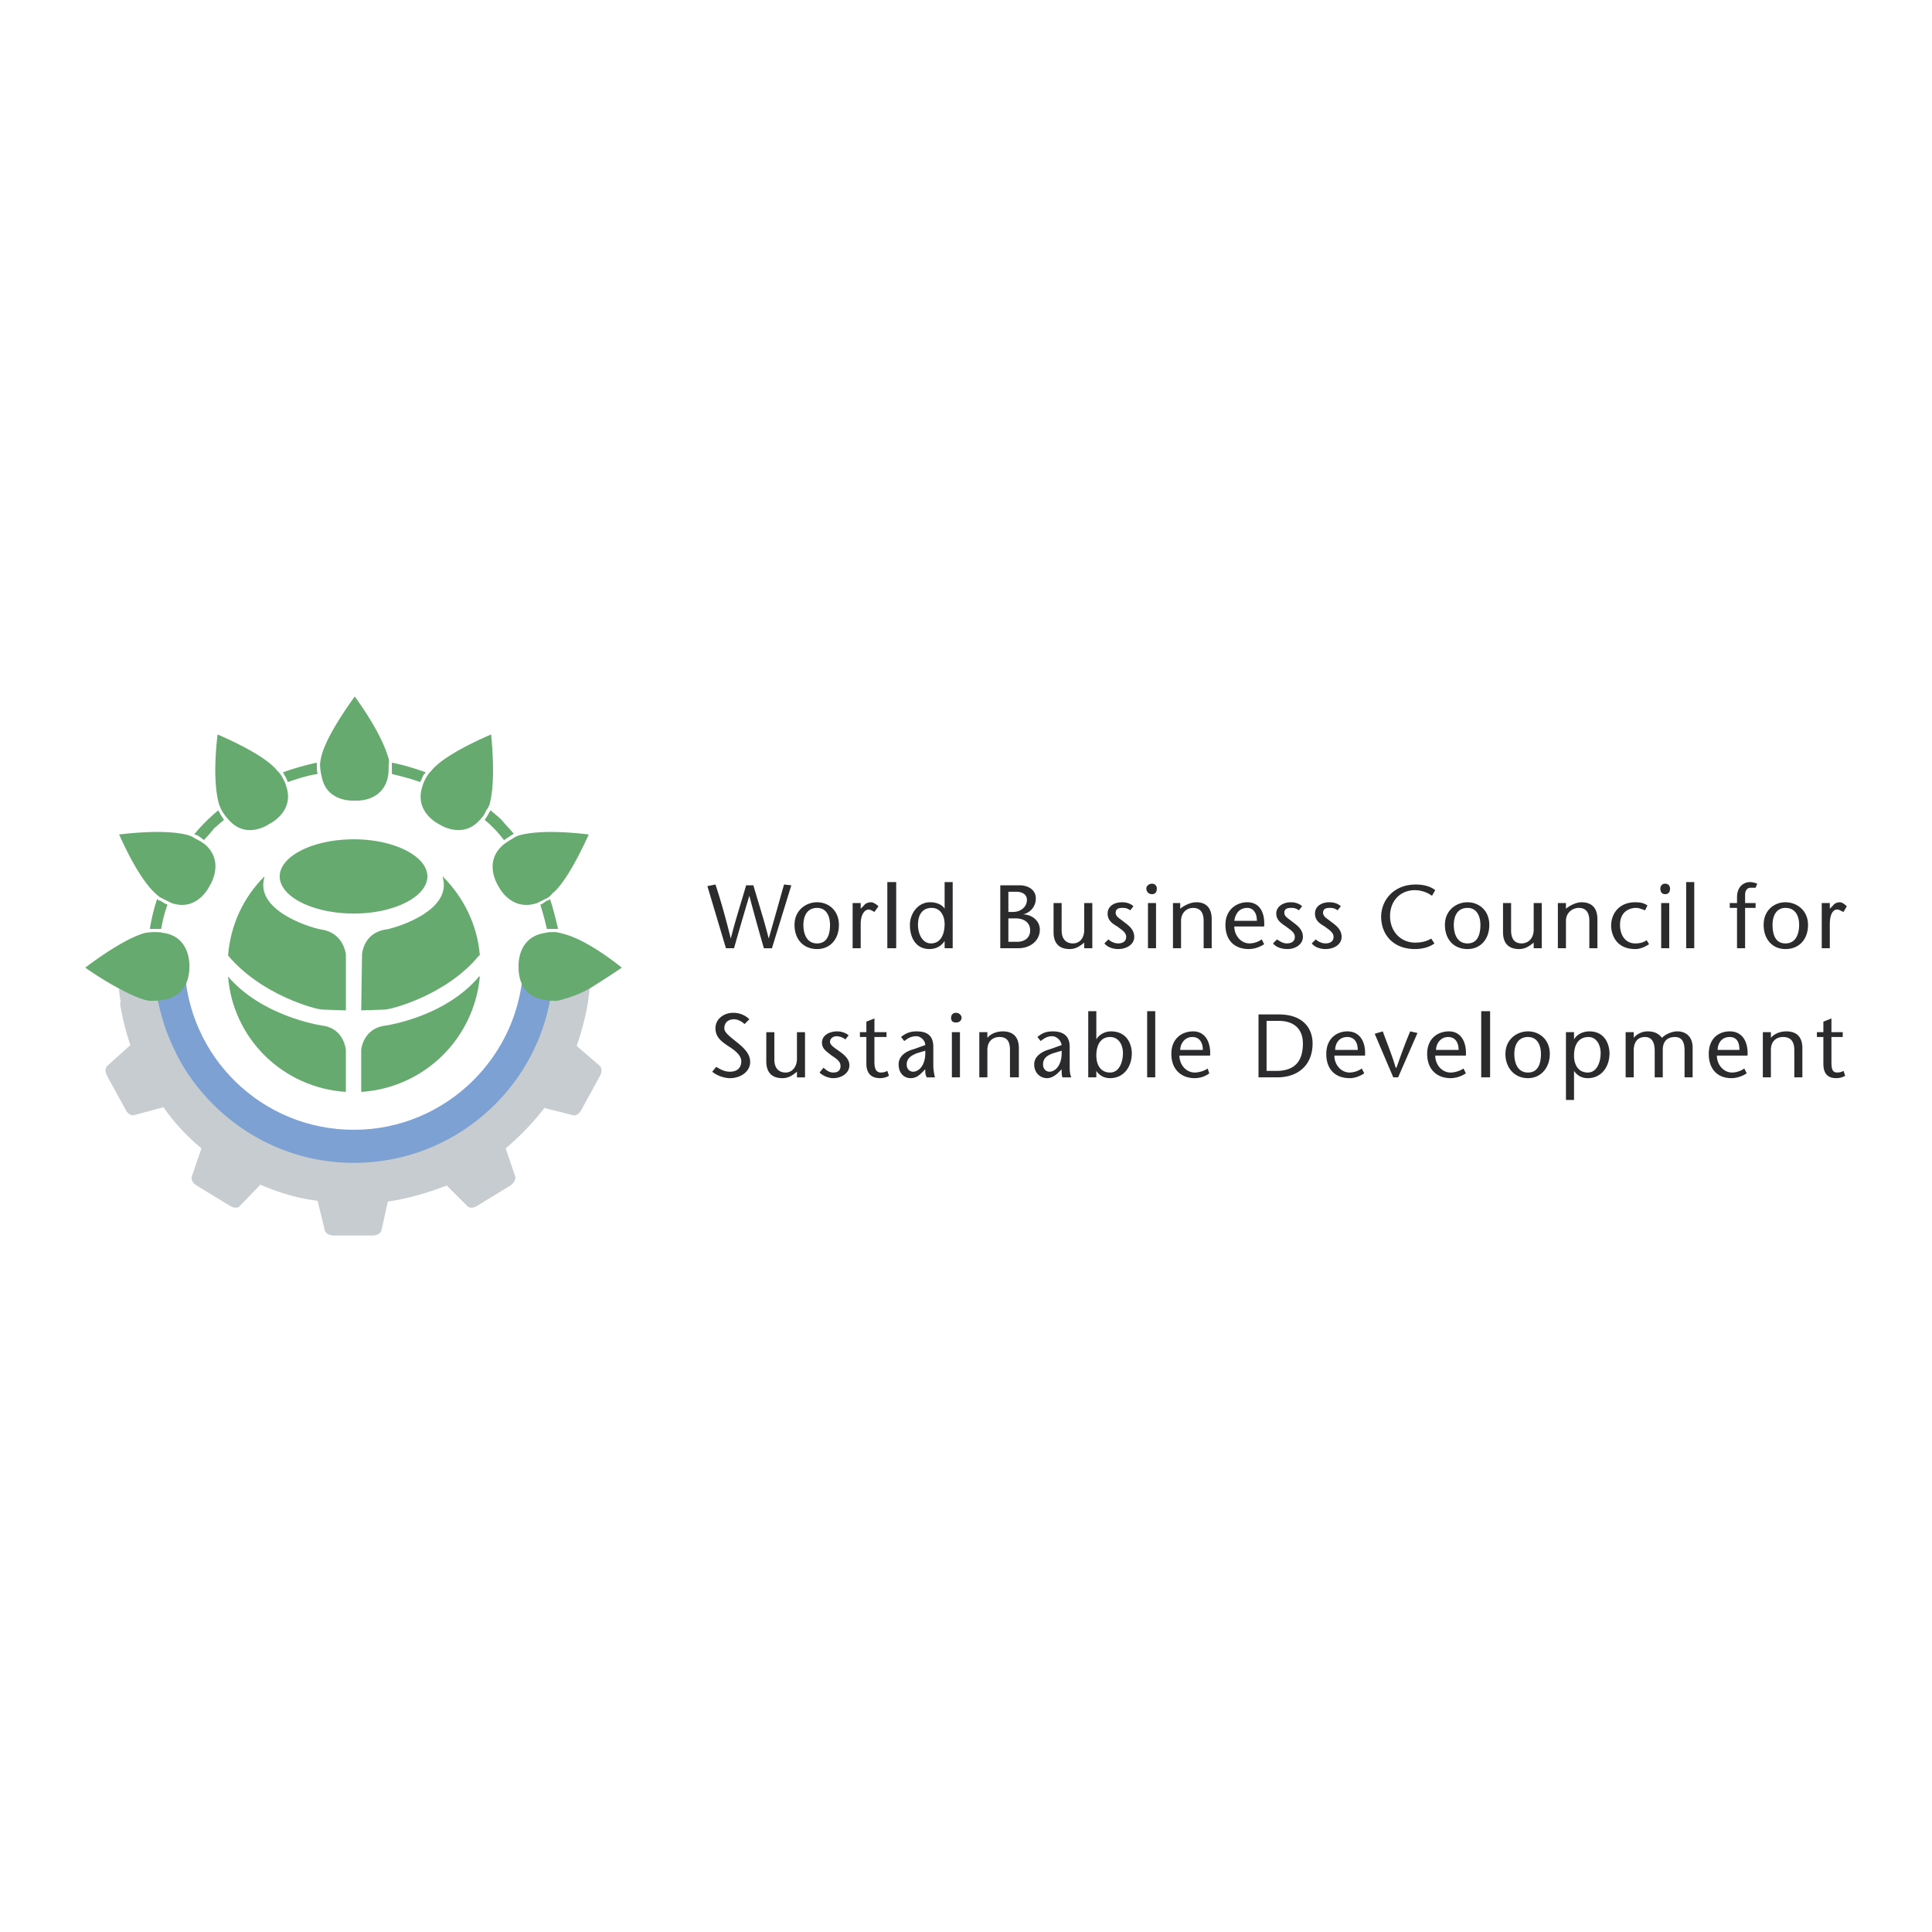 <svg xmlns="http://www.w3.org/2000/svg" width="2500" height="2500" viewBox="0 0 192.756 192.756"><g fill-rule="evenodd" clip-rule="evenodd"><path fill="#fff" d="M0 0h192.756v192.756H0V0z"/><path d="M75.165 88.328c.483 1.69 1.046 3.381 1.529 5.313.563-1.932 1.047-3.704 1.53-5.394l.725.081-1.932 6.279h-.805a227.24 227.24 0 0 1-1.449-5.233c-.564 1.852-1.046 3.542-1.53 5.233h-.805l-1.852-6.199.805-.161c.563 1.69 1.047 3.462 1.53 5.394.483-1.932 1.046-3.623 1.53-5.313h.724zM81.524 90.582c.966 0 1.288.886 1.288 1.691 0 .885-.242 1.852-1.288 1.852-1.047 0-1.369-.966-1.369-1.852.001-.806.323-1.691 1.369-1.691zm0 4.106c1.288 0 2.174-.966 2.174-2.415s-1.047-2.254-2.174-2.254-2.254.805-2.254 2.254c0 1.448.886 2.415 2.254 2.415zM85.872 90.663l.322-.323c.161-.241.483-.322.725-.322.161 0 .483.161.725.402l-.402.564c-.161-.081-.403-.242-.564-.242-.403 0-.805.483-.805 1.449v2.415h-.805v-4.508h.805v.565h-.001zM88.529 88.005h.885v6.602h-.885v-6.602zM92.876 94.124c-.805 0-1.288-.885-1.288-1.852s.402-1.691 1.369-1.691c.886 0 1.288.805 1.288 1.61 0 1.048-.403 1.933-1.369 1.933zm1.369.483h.805v-6.602h-.805v2.657c-.241-.403-.805-.645-1.449-.645-1.208 0-2.013 1.127-2.013 2.254 0 1.449.725 2.415 1.932 2.415.725 0 1.208-.322 1.53-.805v.726zM100.605 91.628h.725c.725 0 1.449.322 1.449 1.208 0 .725-.564 1.127-1.289 1.127h-.885v-2.335zm.965 2.979c1.289 0 2.174-.805 2.174-1.852 0-.966-.885-1.529-1.689-1.529a1.599 1.599 0 0 0 1.287-1.61c0-.805-.725-1.288-1.609-1.288h-1.934v6.279h1.771zm-.965-5.636h.805c.645 0 1.047.322 1.047.805 0 .725-.645 1.208-1.369 1.208h-.482v-2.013h-.001zM108.172 94.043c-.482.402-.885.644-1.449.644-1.047 0-1.609-.563-1.609-1.69v-2.898h.805v2.737c0 .805.402 1.288 1.127 1.288.645 0 1.127-.483 1.127-1.369v-2.657h.807v4.508h-.807v-.563h-.001zM112.762 90.823c-.322-.242-.564-.242-.805-.242-.322 0-.645.081-.645.483s.402.563.885.966c.564.403.967.805.967 1.449 0 .725-.725 1.208-1.611 1.208-.482 0-1.045-.161-1.367-.563l.402-.403c.242.242.645.403.965.403.404 0 .807-.161.807-.644s-.484-.725-.887-1.046c-.562-.322-.965-.644-.965-1.289 0-.725.643-1.127 1.449-1.127.482 0 .885.161 1.127.402l-.322.403zM114.533 90.099h.805v4.508h-.805v-4.508zm-.162-1.45c0-.242.242-.483.564-.483s.482.241.482.483-.08.563-.482.563-.564-.321-.564-.563zM117.752 90.663c.484-.403 1.129-.645 1.611-.645.967 0 1.529.563 1.529 1.691v2.898h-.805V91.87c0-.805-.322-1.288-1.047-1.288-.645 0-1.207.483-1.207 1.288v2.737h-.807v-4.508h.725v.564h.001zM123.146 91.87c.08-.563.402-1.288 1.289-1.288.645 0 .965.563.965 1.288h-2.254zm2.979.564c.082-1.208-.322-2.416-1.689-2.416-1.047 0-2.174.725-2.174 2.254 0 1.61.965 2.415 2.334 2.415.484 0 1.047-.161 1.529-.483l-.24-.483a2.167 2.167 0 0 1-1.209.403c-.885 0-1.529-.805-1.529-1.69h2.978zM129.588 90.823c-.322-.242-.564-.242-.805-.242-.322 0-.645.081-.645.483s.402.563.885.966c.564.403.967.805.967 1.449 0 .725-.725 1.208-1.529 1.208-.564 0-1.127-.161-1.449-.563l.402-.403c.322.242.645.403.965.403.404 0 .807-.161.807-.644s-.484-.725-.887-1.046c-.482-.322-.965-.644-.965-1.289 0-.725.725-1.127 1.449-1.127.482 0 .885.161 1.127.402l-.322.403zM133.451 90.823c-.322-.242-.562-.242-.805-.242-.322 0-.645.081-.645.483s.404.563.887.966c.562.403.965.805.965 1.449 0 .725-.725 1.208-1.609 1.208-.482 0-1.047-.161-1.369-.563l.402-.403c.242.242.645.403.967.403.402 0 .805-.161.805-.644s-.482-.725-.885-1.046c-.564-.322-.967-.644-.967-1.289 0-.725.645-1.127 1.449-1.127.482 0 .887.161 1.127.402l-.322.403zM142.871 89.374a2.99 2.99 0 0 0-1.691-.563c-1.529 0-2.494 1.127-2.494 2.576 0 1.61 1.127 2.657 2.494 2.657.725 0 1.209-.161 1.611-.402l.322.483c-.402.322-1.127.563-1.934.563-2.254 0-3.381-1.53-3.381-3.22 0-1.61 1.209-3.22 3.463-3.22.885 0 1.529.241 1.932.563l-.322.563zM146.414 90.582c.965 0 1.287.886 1.287 1.691 0 .885-.24 1.852-1.287 1.852s-1.369-.966-1.369-1.852c0-.806.322-1.691 1.369-1.691zm0 4.106c1.287 0 2.174-.966 2.174-2.415s-1.047-2.254-2.174-2.254-2.254.805-2.254 2.254c0 1.448.885 2.415 2.254 2.415zM153.016 94.043c-.484.402-.887.644-1.449.644-1.047 0-1.611-.563-1.611-1.69v-2.898h.807v2.737c0 .805.322 1.288 1.047 1.288.643 0 1.207-.483 1.207-1.369v-2.657h.805v4.508h-.805v-.563h-.001zM156.236 90.663c.482-.403 1.127-.645 1.529-.645 1.047 0 1.609.563 1.609 1.691v2.898h-.805V91.87c0-.805-.322-1.288-1.047-1.288-.645 0-1.287.483-1.287 1.288v2.737h-.807v-4.508h.807v.564h.001zM164.527 94.205c-.482.322-.965.483-1.367.483-2.094 0-2.416-1.69-2.416-2.334 0-1.127.725-2.335 2.416-2.335.482 0 .885.081 1.207.322l-.242.483c-.242-.081-.562-.242-.885-.242-.805 0-1.611.483-1.611 1.691 0 .966.484 1.852 1.531 1.852.402 0 .805-.081 1.127-.322l.24.402zM165.736 90.099h.805v4.508h-.805v-4.508zm-.082-1.45c0-.242.162-.483.484-.483.32 0 .482.241.482.483s-.08.563-.482.563-.484-.321-.484-.563zM168.23 88.005h.807v6.602h-.807v-6.602zM173.303 94.607v-4.025h-.725v-.483h.725v-.564c0-1.207.805-1.529 1.289-1.529.24 0 .562.081.725.161l-.162.402h-.482c-.08 0-.564 0-.564.725v.805h1.047v.483h-1.047v4.025h-.806zM178.133 90.582c1.047 0 1.369.886 1.369 1.691 0 .885-.322 1.852-1.369 1.852-1.045 0-1.287-.966-1.287-1.852 0-.806.322-1.691 1.287-1.691zm0 4.106c1.369 0 2.254-.966 2.254-2.415s-1.127-2.254-2.254-2.254-2.174.805-2.174 2.254c0 1.448.887 2.415 2.174 2.415zM182.561 90.663l.322-.323c.162-.241.484-.322.645-.322.242 0 .482.161.725.402l-.322.564c-.24-.081-.402-.242-.645-.242-.402 0-.725.483-.725 1.449v2.415h-.805v-4.508h.805v.565zM74.279 102.174c-.242-.24-.645-.482-1.047-.482-.644 0-.966.402-.966.887 0 .402.402.725 1.208 1.367.805.645 1.369 1.209 1.369 2.014 0 .965-.966 1.609-2.013 1.609-.563 0-1.288-.24-1.771-.645l.403-.482c.402.242.805.482 1.369.482.644 0 1.127-.32 1.127-1.045s-.966-1.289-1.449-1.611c-.563-.402-1.127-.805-1.127-1.689 0-.887.805-1.531 1.771-1.531.644 0 1.208.242 1.61.645l-.484.481zM79.512 106.924c-.483.404-.886.645-1.449.645-1.046 0-1.61-.562-1.61-1.689v-2.898h.805v2.736c0 .805.402 1.289 1.127 1.289.645 0 1.127-.564 1.127-1.369v-2.656h.805v4.508h-.805v-.566zM84.342 103.705a1.496 1.496 0 0 0-.886-.322c-.241 0-.644.16-.644.562 0 .322.403.564.966.967s.966.805.966 1.369c0 .805-.805 1.287-1.61 1.287-.483 0-1.046-.24-1.368-.562l.402-.484c.242.242.563.484.966.484s.725-.162.725-.645-.402-.725-.885-1.047c-.483-.402-.966-.645-.966-1.287 0-.725.725-1.127 1.53-1.127.402 0 .885.16 1.127.402l-.323.403zM87.241 102.98h1.207v.482h-1.207v2.496c0 .645.161 1.047.644 1.047.322 0 .483-.082.645-.162l.161.484c-.242.16-.563.24-.885.24-.886 0-1.369-.482-1.369-1.449v-2.656h-.644v-.482h.644v-1.047l.806-.322v1.369h-.002zM92.312 104.832c.081 1.449-.644 2.092-1.207 2.092-.322 0-.645-.24-.645-.723 0-.564.403-.887 1.047-1.129l.805-.24zm0 1.852c0 .322 0 .562.161.805h.806c-.081-.322-.162-.805-.162-1.127v-1.932c0-1.369-.966-1.529-1.69-1.529-.563 0-1.046.16-1.53.562l.322.402c.322-.24.644-.482 1.208-.482.403 0 .885.402.885.885l-1.127.402c-.885.242-1.529.725-1.529 1.531 0 .805.483 1.367 1.208 1.367.483 0 .805-.24 1.127-.562l.321-.322zM94.969 102.98h.805v4.508h-.805v-4.508zm-.08-1.449c0-.242.161-.484.483-.484.322 0 .563.242.563.484 0 .24-.161.482-.563.482-.403.001-.483-.242-.483-.482zM98.512 103.543c.402-.482 1.047-.643 1.529-.643 1.047 0 1.611.562 1.611 1.689v2.898h-.887v-2.736c0-.887-.322-1.289-1.047-1.289-.645 0-1.207.402-1.207 1.289v2.736h-.805v-4.508h.805v.564h.001zM105.918 104.832c.08 1.449-.645 2.092-1.207 2.092-.322 0-.645-.24-.645-.723 0-.564.322-.887 1.047-1.129l.805-.24zm0 1.852c0 .322 0 .562.08.805h.887c-.162-.322-.162-.805-.162-1.127v-1.932c0-1.369-1.047-1.529-1.689-1.529-.645 0-1.047.16-1.529.562l.32.402c.322-.24.645-.482 1.127-.482.484 0 .887.402.967.885l-1.127.402c-.885.242-1.609.725-1.609 1.531 0 .805.562 1.367 1.287 1.367.402 0 .805-.24 1.127-.562l.321-.322zM110.748 107.006c-.965 0-1.367-.805-1.367-1.691 0-1.127.482-1.852 1.367-1.852.887 0 1.289.805 1.289 1.609 0 .807-.322 1.934-1.289 1.934zm-2.174.482h.807v-.645c.32.484.805.725 1.367.725 1.369 0 2.174-1.127 2.174-2.496 0-.643-.322-2.172-2.092-2.172-.484 0-1.129.24-1.449.805v-2.818h-.807v6.601zM114.451 100.887h.807v6.601h-.807v-6.601zM117.752 104.752c0-.564.402-1.289 1.209-1.289.725 0 1.047.564 1.047 1.289h-2.256zm2.98.562c.08-1.207-.402-2.414-1.691-2.414-1.047 0-2.174.643-2.174 2.254 0 1.529.967 2.414 2.334 2.414.484 0 1.047-.16 1.449-.482l-.16-.482c-.322.24-.885.402-1.289.402-.885 0-1.529-.805-1.529-1.691h3.06v-.001zM126.367 101.854h1.207c1.611 0 2.416.885 2.416 2.254 0 1.852-.887 2.736-2.656 2.736h-.967v-4.99zm-.805-.645v6.279h1.852c2.174 0 3.543-1.287 3.543-3.381 0-1.449-.887-2.898-3.383-2.898h-2.012zM133.211 104.752c0-.564.322-1.289 1.207-1.289.725 0 1.047.564 1.047 1.289h-2.254zm2.978.562c.08-1.207-.402-2.414-1.771-2.414-.967 0-2.094.643-2.094 2.254 0 1.529.887 2.414 2.336 2.414.482 0 .965-.16 1.449-.482l-.242-.482a2.18 2.18 0 0 1-1.207.402c-.887 0-1.531-.805-1.531-1.691h3.06v-.001zM139.008 107.488l-1.854-4.348.807-.24c.402 1.127.885 2.254 1.287 3.621h.08c.484-1.367.887-2.494 1.369-3.621l.725.16-1.932 4.428h-.482zM143.273 104.752c0-.564.402-1.289 1.209-1.289.723 0 1.045.564 1.045 1.289h-2.254zm2.979.562c.082-1.207-.402-2.414-1.689-2.414-1.047 0-2.174.643-2.174 2.254 0 1.529.965 2.414 2.334 2.414.482 0 1.047-.16 1.529-.482l-.24-.482c-.322.24-.887.402-1.289.402-.885 0-1.529-.805-1.529-1.691h3.058v-.001zM147.781 100.887h.887v6.601h-.887v-6.601zM152.451 103.463c.967 0 1.289.887 1.289 1.691 0 .885-.242 1.852-1.289 1.852s-1.367-.967-1.367-1.852c0-.804.32-1.691 1.367-1.691zm0 4.105c1.289 0 2.174-1.047 2.174-2.414 0-1.449-1.047-2.254-2.174-2.254s-2.254.805-2.254 2.254c0 1.367.887 2.414 2.254 2.414zM158.41 107.006c-.967 0-1.369-.805-1.369-1.691 0-1.127.482-1.852 1.449-1.852.805 0 1.207.805 1.207 1.609 0 .807-.322 1.934-1.287 1.934zm-1.369-4.026h-.805v6.762h.805v-2.898c.322.484.805.725 1.369.725 1.367 0 2.172-1.127 2.172-2.496 0-.643-.32-2.172-2.012-2.172-.564 0-1.207.24-1.529.805v-.726zM162.998 103.543c.322-.402.885-.643 1.369-.643.725 0 1.127.24 1.449.643.402-.402 1.047-.643 1.529-.643.965 0 1.529.643 1.529 1.609v2.979h-.805v-2.656c0-.725-.162-1.369-.967-1.369-.725 0-1.207.402-1.207 1.289v2.736h-.805v-2.656c0-.887-.322-1.369-.967-1.369-.725 0-1.127.482-1.127 1.369v2.656h-.805v-4.508h.805v.563h.002zM171.371 104.752c0-.564.322-1.289 1.207-1.289.725 0 .967.564.967 1.289h-2.174zm2.979.562c.08-1.207-.402-2.414-1.771-2.414-1.047 0-2.094.643-2.094 2.254 0 1.529.887 2.414 2.256 2.414.482 0 1.045-.16 1.529-.482l-.242-.482a2.18 2.18 0 0 1-1.207.402c-.887 0-1.529-.805-1.529-1.691h3.058v-.001zM176.684 103.543c.404-.482 1.047-.643 1.531-.643 1.045 0 1.609.562 1.609 1.689v2.898h-.805v-2.736c0-.887-.402-1.289-1.127-1.289-.645 0-1.209.402-1.209 1.289v2.736h-.805v-4.508h.805v.564h.001zM182.723 102.98h1.127v.482h-1.127v2.496c0 .645.08 1.047.562 1.047.322 0 .484-.082.645-.162l.162.484c-.242.16-.564.24-.887.24-.885 0-1.287-.482-1.287-1.449v-2.656h-.645v-.482h.645v-1.047l.805-.322v1.369z" fill="#2b2b2d"/><path d="M35.313 91.145c4.025 0 7.326-1.69 7.326-3.703s-3.301-3.704-7.326-3.704c-4.105 0-7.407 1.691-7.407 3.704s3.302 3.703 7.407 3.703zM47.872 97.426a12.688 12.688 0 0 1-11.834 11.512v-4.186s.161-2.094 2.335-2.416c.644-.08 6.199-1.047 9.419-4.91h.08z" fill="#66aa6f"/><path d="M36.038 100.807V95.17v5.637l2.335-.08c.644 0 6.199-1.449 9.419-5.395h.081c-.242-3.059-1.61-5.797-3.703-7.89v.081c1.046 3.542-5.313 5.233-5.796 5.233-2.174.402-2.255 2.496-2.255 2.496l-.081 5.555zM34.508 100.807V95.17v5.637l-2.334-.08c-.644 0-6.119-1.449-9.419-5.395.241-3.059 1.53-5.797 3.623-7.89v.081c-1.046 3.542 5.314 5.233 5.797 5.233 2.174.402 2.334 2.496 2.334 2.496v5.555h-.001zM22.754 97.426c.483 6.199 5.474 11.109 11.754 11.512v-4.186s-.161-2.094-2.254-2.416c-.644-.08-6.199-1.047-9.5-4.91z" fill="#66aa6f"/><path d="M57.533 104.35c.644-1.854 1.127-3.785 1.288-5.717-1.208.645-3.542.965-4.106 1.127-.725 4.428-2.335 7.084-5.555 10.305-4.025 4.025-8.211 5.717-13.847 5.717s-9.902-1.691-13.847-5.717c-3.301-3.221-4.911-5.957-5.555-10.385-.563-.162-2.817-.402-4.025-1.047 0 .482.081.885.161 1.369l-.081.08c.242 1.449.564 2.818 1.046 4.186l-2.334 2.094s-.322.322 0 .967l1.852 3.381c.322.645.805.562.805.562l2.979-.805c1.047 1.529 2.335 2.898 3.784 4.105l-.966 2.818s-.161.482.483.887l3.3 2.012c.645.402.966.08.966.08l2.093-2.174c1.852.805 3.784 1.369 5.716 1.611l.724 2.979s.161.482.886.482h3.864c.725 0 .886-.482.886-.482l.644-2.898c2.093-.322 4.025-.887 5.877-1.609l2.093 2.092s.322.322.966-.08l3.301-2.012c.563-.404.483-.887.483-.887l-.966-2.818a26.024 26.024 0 0 0 3.864-4.025l2.898.725s.482.082.805-.562l1.852-3.381c.322-.645 0-.967 0-.967l-2.334-2.013z" fill="#c6ccd0"/><path d="M16.072 92.675h-1.127c.161-.966.402-2.012.725-2.979.161.161.241.161.322.161.242.161.483.322.725.402-.323.806-.484 1.611-.645 2.416z" fill="#66aa6f"/><path d="M54.554 89.857h.081-.081z" fill="#fff"/><path d="M54.554 89.857c-.241.161-.402.322-.644.402.242.806.483 1.61.644 2.416H55.682c-.242-.966-.483-2.012-.805-2.979-.162.161-.242.161-.323.161zM21.385 82.611a13.92 13.92 0 0 1-1.047 1.208c-.161-.161-.402-.322-.644-.483-.081 0-.161-.081-.322-.081.725-.886 1.53-1.69 2.415-2.415 0 .081.081.161.081.161.161.322.322.563.483.805-.322.242-.643.564-.966.805zM28.228 77.056a26.664 26.664 0 0 1 3.382-.966v.241c0 .322 0 .563.081.886-1.046.161-2.013.483-2.979.805a3.805 3.805 0 0 0-.402-.805c-.001 0-.001-.08-.082-.161zM42.317 77.217c-.161.241-.241.563-.402.805-.886-.322-1.852-.564-2.817-.805v-.886-.241c1.207.241 2.254.563 3.381.966-.082.081-.082.161-.162.161zM49.241 82.611c-.242-.242-.563-.563-.886-.805.161-.241.322-.483.483-.805 0 0 .08-.081.08-.161.403.322.806.644 1.127.966.403.483.805.886 1.208 1.369-.08.081-.241.161-.241.161l-.725.483c-.322-.402-.643-.805-1.046-1.208z" fill="#66aa6f"/><path d="M35.313 116.021c9.902 0 18.114-7.244 19.644-16.664-2.576-.322-2.737-2.576-2.737-3.301-.161 9.258-7.729 16.664-16.907 16.664s-16.584-7.244-16.906-16.343v-.321c0 .645-.161 2.979-2.737 3.301.724 4.105 2.576 7.809 5.555 10.787 3.783 3.786 8.775 5.877 14.088 5.877z" fill="#7ca1d2"/><path d="M18.89 96.378s.161-2.898-2.577-3.3c-.322-.081-.644-.081-1.046-.081 0 0-.242 0-.805.081-.885.241-2.737 1.046-5.958 3.461a33.158 33.158 0 0 0 3.381 2.094c1.208.645 2.013.965 2.576 1.127.644.16.886.08.886.08.322 0 .644 0 .886-.08 2.496-.322 2.657-2.576 2.657-3.221v-.161zM38.775 75.688c-.241-.805-.886-2.737-3.381-6.199-2.496 3.462-3.22 5.313-3.381 6.199-.081.402-.081.563-.081.563 0 .483.081.885.161 1.207.483 2.657 3.301 2.416 3.301 2.416s2.737.241 3.301-2.335c.081-.403.081-.805.081-1.288-.001 0 .079-.161-.001-.563zM56.165 93.158c-.563-.161-.805-.161-.805-.161-.403 0-.725 0-.966.081-2.817.402-2.656 3.3-2.656 3.3v.161c0 .725.161 2.898 2.656 3.221.242.08.563.08.886.08 0 0 .241.08.966-.16a12.062 12.062 0 0 0 2.576-1.047c.885-.564 1.932-1.207 3.22-2.094-3.06-2.415-4.912-3.14-5.877-3.381zM51.817 83.336c-.483.161-.644.322-.644.322-.322.161-.645.403-.886.563-2.174 1.771-.563 4.187-.563 4.187s1.208 2.577 3.864 1.691l.966-.483s.242-.081.563-.483c.725-.563 1.933-2.173 3.623-5.877-4.025-.484-6.037-.162-6.923.08zM48.999 73.273c-3.864 1.69-5.394 2.898-5.957 3.622-.322.322-.403.483-.403.483-.242.402-.402.725-.483 1.046-.885 2.577 1.61 3.784 1.61 3.784s2.335 1.61 4.106-.403c.242-.241.483-.563.644-.966 0 0 .161-.161.322-.563.242-.885.564-2.818.161-7.003zM28.55 78.425c-.081-.322-.241-.644-.483-1.046 0 0-.081-.161-.403-.483-.563-.724-2.093-1.932-5.957-3.622-.483 4.186-.081 6.199.161 7.004.161.402.242.563.242.563.241.402.483.725.725.966 1.771 2.013 4.025.403 4.025.403s2.576-1.209 1.69-3.785zM20.419 84.221c-.242-.161-.564-.402-.966-.563 0 0-.161-.161-.644-.322-.805-.242-2.818-.563-6.924-.081 1.691 3.784 2.979 5.313 3.623 5.877.402.402.644.483.644.483l.966.483c2.577.886 3.784-1.691 3.784-1.691s1.61-2.414-.483-4.186z" fill="#66aa6f"/></g></svg>